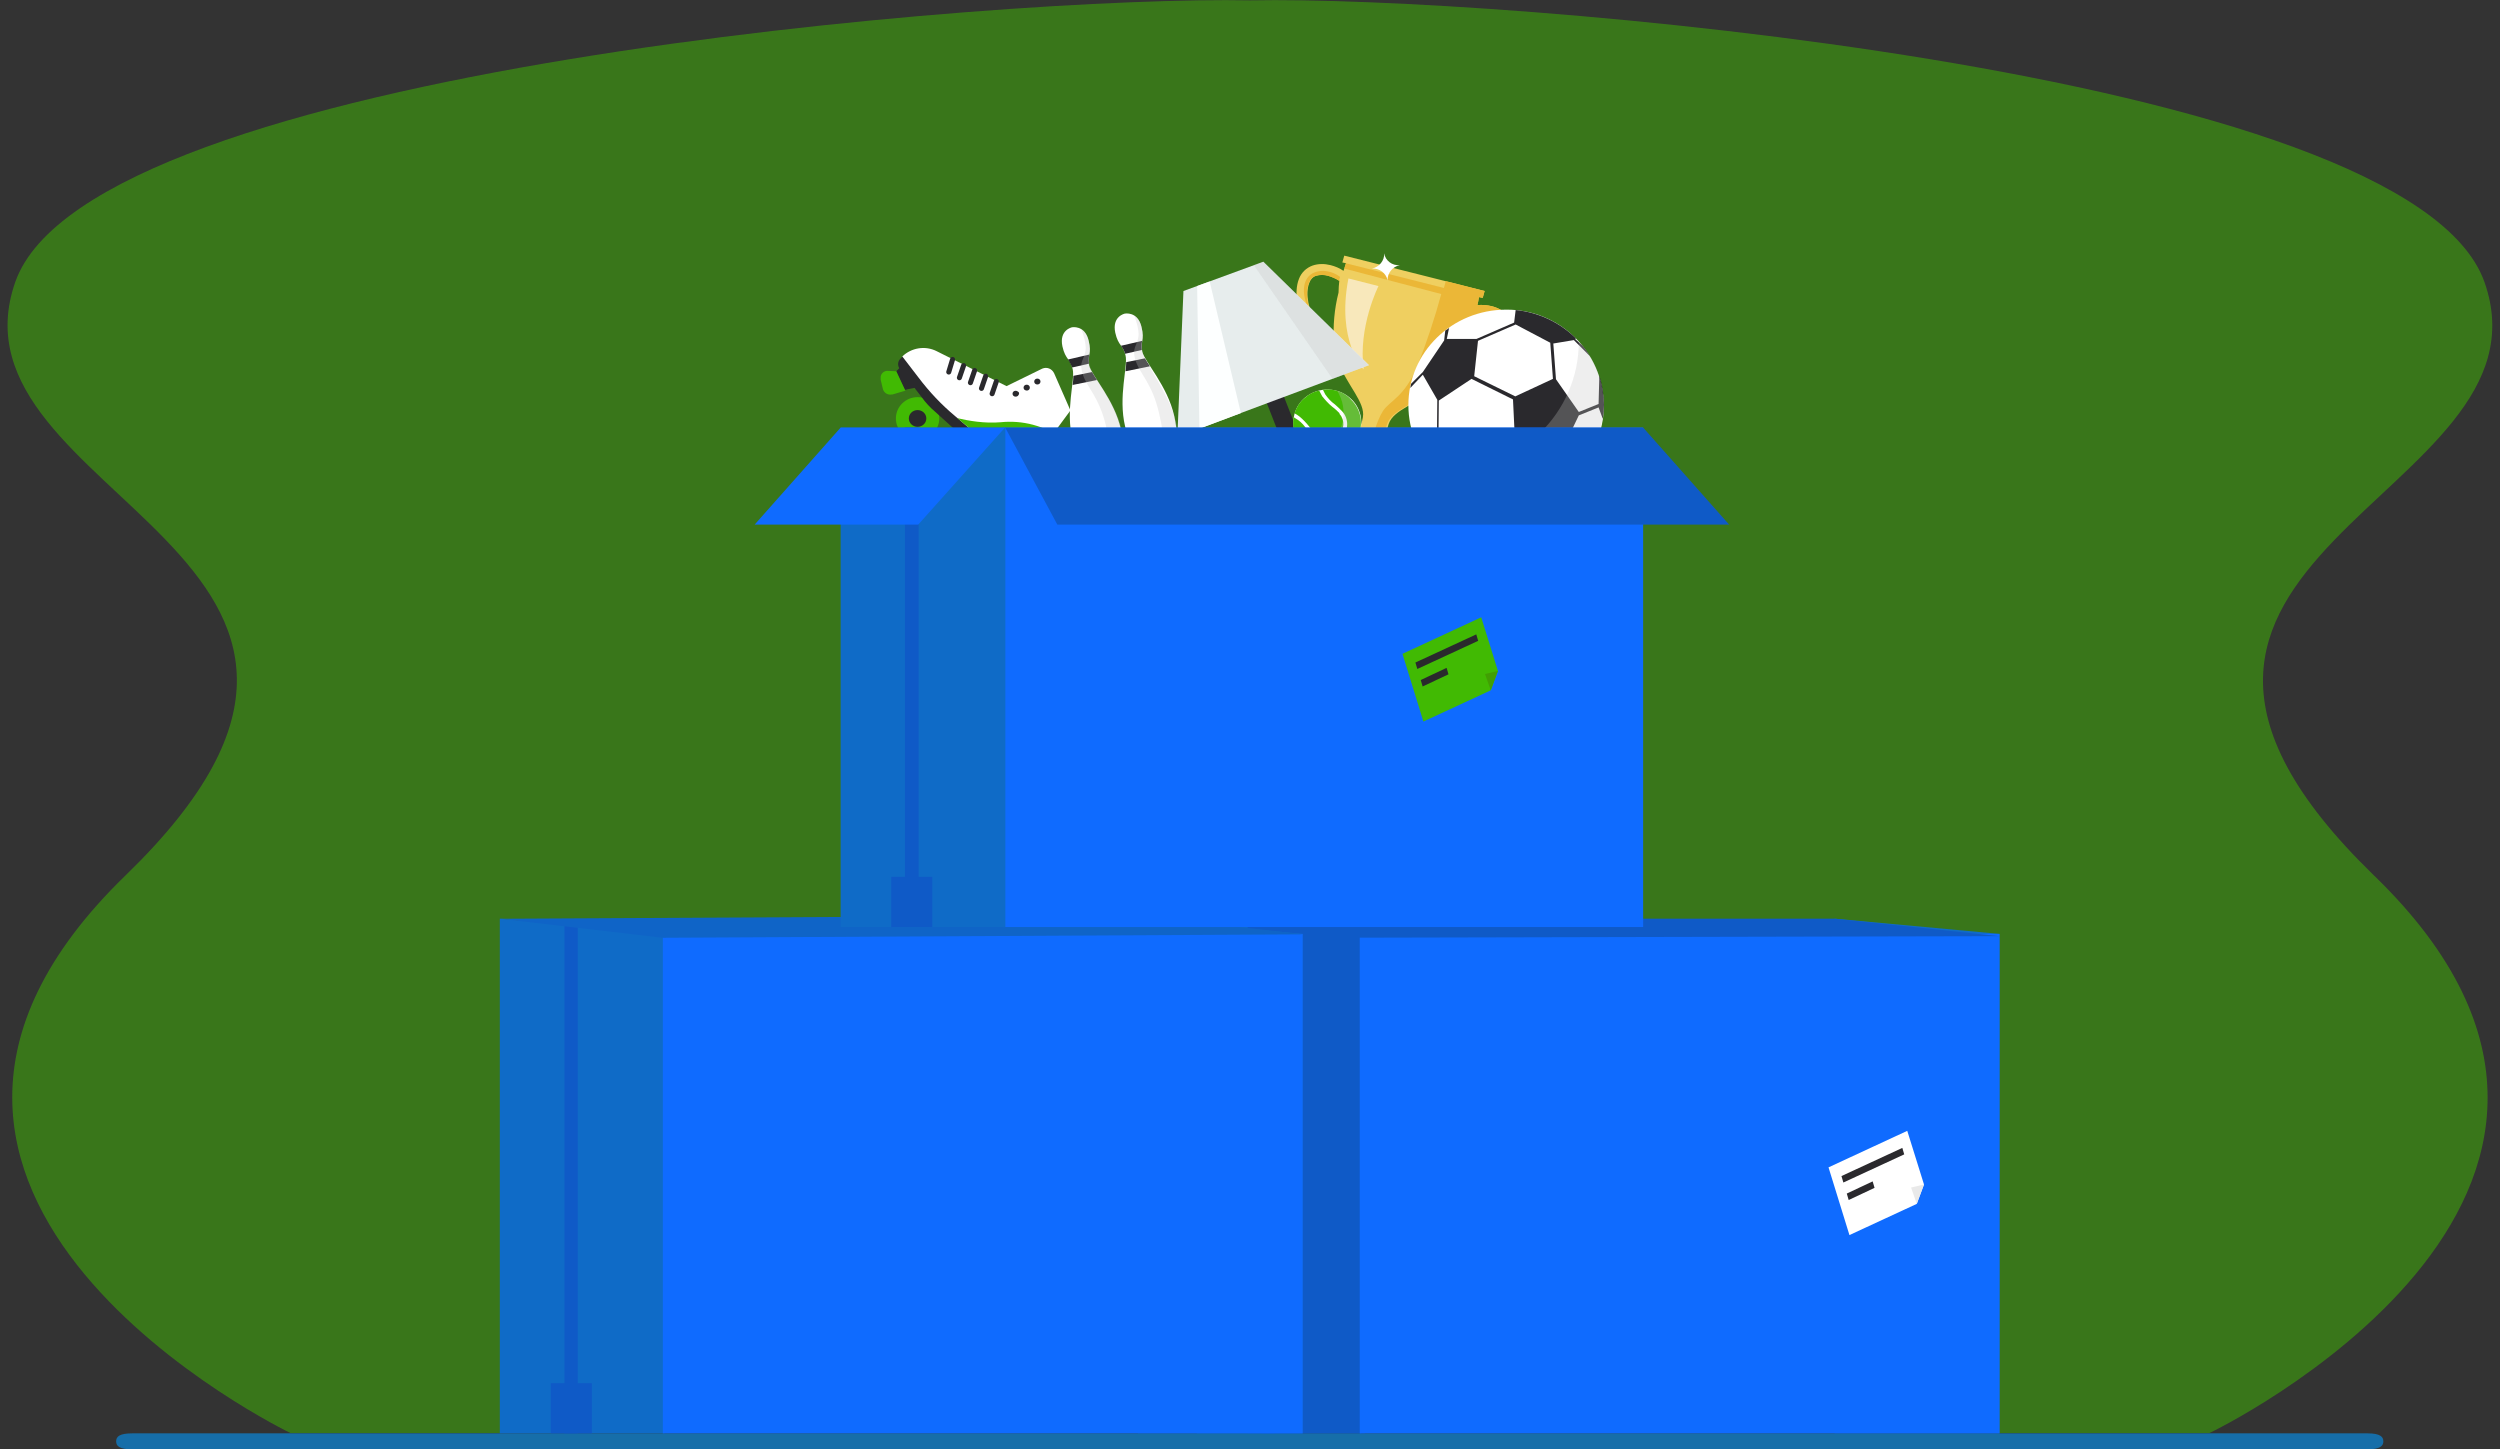<svg xmlns="http://www.w3.org/2000/svg" xmlns:xlink="http://www.w3.org/1999/xlink" xml:space="preserve" id="Layer_1" x="0" y="0" style="enable-background:new 0 0 657.2 381" version="1.1" viewBox="0 0 657.2 381"><rect x="0" y="0" width="657.2" height="381" fill="#333333" stroke="none"/><style type="text/css">.st0,.st1{opacity:.5;fill:#41ba03;enable-background:new}.st1{opacity:.8;fill:#0f7dc7}.st2{fill:#0f6bc7}.st3{fill:#0f5ac7}.st4{fill:#0f6bff}.st5{fill:#fff}.st6{fill:#2a292d}.st7{fill:#e9e9e9}.st8{fill:#0f64c7}.st9{fill:#efcf60}.st10{fill:#ebb737}.st11{fill:#f8e8bb}.st12{fill:#e7eded}.st13{fill:#fdffff}.st14{opacity:.28;fill:#c2c2c2;enable-background:new}.st15{fill:#41ba03}.st16{clip-path:url(#SVGID_2_)}.st17{fill:none;stroke:#2a292d;stroke-width:1.328;stroke-linecap:round;stroke-linejoin:round;stroke-miterlimit:10}.st18{fill:#419f03}</style><g id="service_boxes" transform="translate(-43.567 -83.686)"><g id="Group_1106" transform="translate(33.699 83.686)"><g id="Group_1105"><path d="M634 230.2c-86.7-84 49-99.2 29-156C643.2 17.9 402.1-1.2 338.5.1c-63.6-1.3-304.8 17.8-324.6 74-20 56.8 115.7 72 29 156s43.3 146.6 43.3 146.6h504.5c0 .1 130-62.5 43.3-146.5z" class="st0"/><path id="Path_2137" d="M44.6 376.8h587.6c3.4 0 4.2.9 4.2 2.1 0 1.1-.7 2.1-4.2 2.1H44.6c-3.4 0-4.2-.9-4.2-2.1 0-1.2.8-2.1 4.2-2.1z" class="st1"/><g id="Group_1104" transform="translate(141.257 66.6)"><g id="Group_1103_1_" transform="translate(183.2 174.9)"><g id="Group_1102_1_"><g id="Group_1101_1_"><path id="Rectangle_217_1_" d="m0 0 43.3 4v131.3H0V0z" class="st2"/><path id="Rectangle_217_2_" d="M167.7 0 211 4v131.3h-43.3V0z" class="st2"/><path id="Rectangle_218_1_" d="m17 1.5 3.5.4v133.4H17V1.5z" class="st3"/></g><path id="Rectangle_219_1_" d="m13.4 1.1 30.8 1v133.2H13.4V1.1z" class="st3"/></g><g id="Group_1100_1_" transform="translate(42.859 4)"><path id="Rectangle_214_1_" d="M0 0h168.2v131.3H0z" class="st4"/></g><path id="Path_2177" d="M167.7 0H0l42.8 5L211 4.6 167.7 0z" class="st3"/><g id="Group_1099" transform="translate(166.091 55.775)"><path id="Path_2171" d="m25.1 14.1-1.9 5.1-17.7 8.2L0 9.6 20.7 0l4.4 14.1z" class="st5"/><g id="Group_1098" transform="translate(3.402 4.487)"><path id="Path_2175" d="M0 7.4 16 0l.5 1.7-16 7.4L0 7.4z" class="st6"/><path id="Path_2176" d="m1.4 12 6.8-3.2.5 1.7-6.8 3.2-.5-1.7z" class="st6"/></g><path id="Path_2172" d="m25.1 14.1-3.4.8 1.5 4.3 1.9-5.1z" class="st7"/></g></g><g id="Group_1103_2_" transform="translate(0 174.025)"><g id="Group_1102_2_" transform="translate(0 .875)"><g id="Group_1101_2_"><path id="Rectangle_217_4_" d="m0 0 43.3 4v131.3H0V0z" class="st2"/><path id="Rectangle_217_3_" d="M167.7 0 211 4v131.3h-43.3V0z" class="st2"/><path id="Rectangle_218_2_" d="m17 1.5 3.5.4v133.4H17V1.5z" class="st3"/></g><path id="Rectangle_219_2_" d="M13.4 122.1h10.8v13.2H13.4z" class="st3"/></g><g id="Group_1100_2_" transform="translate(42.859 4.875)"><path id="Rectangle_214_2_" d="M0 0h168.2v131.3H0z" class="st4"/></g><path id="Path_2178" d="M167.8 0 0 .9l42.8 5L211.1 5l-43.3-5z" class="st8"/></g><g id="Group_1097" transform="translate(100.118)"><g id="Group_1075" transform="translate(109.269)"><path id="Path_2138" d="M55.5 16.2c-1.1-1.1-2.5-1.9-4.1-2.3-1.2-.3-2.5-.4-3.8-.3.2-.7.3-1.4.4-2.1l1 .2.5-1.8L12.6.6l-.5 1.8 1 .2c-.1.3-.3 1-.7 2-1-.7-2.2-1.2-3.4-1.5-1.6-.4-3.2-.4-4.7.1-1.7.6-3 1.9-3.6 3.5-1.4 3.5-.5 9 2.3 13.5 2.2 3.2 4.9 6 8 8.3 2.4 6.3 7.2 10.7 6.5 14.6-.9 4.9-3.5 6.4-2.8 7.3s-.8 3-.8 3c-.4 1.3-1.2 2.4-2.3 3.2-1.7 1-1.6 1.9-1.3 3 .2.9-.8 1.8-1.3 2.2l13.5 3.4c-.2-.6-.6-1.9 0-2.6.8-.9 1.3-1.6.3-3.3-.6-1.2-.7-2.5-.4-3.8 0 0-.2-2.6.8-3 1.1-.5-.5-3 1.1-7.7 1.3-3.8 7.7-5.3 12.9-9.7 3.9-.6 7.6-1.8 11.1-3.5 4.6-2.6 8.2-6.9 8.7-10.7.2-1.7-.4-3.4-1.5-4.7zm-50 2.7c-2.3-3.8-3.2-8.3-2.1-11.1.3-.9.9-1.6 1.8-1.9 1-.3 2.2-.3 3.2 0s2 .7 2.9 1.3c-.1 1-.2 2.1-.2 3.1-1.1 4.3-1.5 8.8-1.2 13.2v.5c-1.7-1.5-3.2-3.2-4.4-5.1zm41.3 10.4c-2 1-4.1 1.8-6.3 2.4.1-.1.2-.3.3-.4 2.4-3.8 4.3-7.9 5.5-12.2.5-.9 1-1.8 1.4-2.8 1.1-.1 2.1 0 3.2.2 1 .2 2 .8 2.7 1.5.6.7.8 1.6.6 2.5-.5 3.1-3.5 6.7-7.4 8.8z" class="st9"/><path id="Path_2139" d="M55.5 16.2c-1.1-1.1-2.5-1.9-4.1-2.3-1.2-.3-2.5-.4-3.8-.3.2-.7.3-1.4.4-2.1l1 .2.5-1.8-10.2-2.6-.5 1.8L13 2.6 12.6 4l25.5 6.7c-1.7 6.3-3.8 12.6-6.2 18.7-3.4 8.4-7.3 9.3-9.1 12-1.8 2.8-2.9 7.6-3.1 8.4-.1.8-.2 1.6-.1 2.4 0 .6-.6 1.7-.8 2.7-.2 1-.2 2.5-.4 3.1s-1.5.9-1.7 1.9c-.2 1 .5 1.7.3 2.7-.2.4-.5.8-.8 1.1l5.9 1.5c-.2-.6-.6-1.9 0-2.6.8-.9 1.3-1.6.3-3.3-.6-1.2-.7-2.5-.4-3.8 0 0-.2-2.6.8-3 1.1-.5-.5-3 1.1-7.7 1.3-3.8 7.7-5.3 12.9-9.7 3.9-.6 7.6-1.8 11.1-3.5 4.6-2.6 8.2-6.9 8.7-10.7.6-1.6.2-3.5-1.1-4.7zm-8.7 13.1c-2 1-4.1 1.8-6.3 2.4.1-.1.2-.3.3-.4 2.4-3.8 4.3-7.9 5.5-12.2.5-.9 1-1.8 1.4-2.8 1.1-.1 2.1 0 3.2.2 1 .2 2 .8 2.7 1.5.6.7.8 1.6.6 2.5-.5 3.1-3.5 6.7-7.4 8.8z" class="st10"/><path id="Path_2140" d="M7.1 4.6c-2.3 0-4.8 1-5.1 4.6-.2 2.2.9 5.3 2.4 7.9-1.6-3.4-2.1-6.9-1.1-9.3.3-.9.9-1.6 1.8-1.9 1-.3 2.2-.3 3.2 0s2 .7 2.9 1.3l.3-1c-1.3-1-2.8-1.5-4.4-1.6z" class="st10"/><path id="Path_2141" d="m13.7 6.6 7.9 2s-5.4 10.7-3.9 21.9c-.1 0-7.2-7.5-4-23.9z" class="st11"/><path id="Path_2142" d="M23.1 0c.1 1.9-1.3 3.6-3.2 4 2-.1 3.7 1.2 4.1 3.1-.1-1.9 1.3-3.6 3.2-4-2 .2-3.8-1.2-4.1-3.1z" class="st5"/></g><g id="Group_1077" transform="translate(77.997 2.2)"><path id="Path_2174" d="m17.1 20.8 4.5-1.7L34.1 51l-4.5 1.7-12.5-31.9z" class="st6"/><g id="Group_1076"><path id="Path_2143" d="M1.6 7.7 0 46l50.4-18.8L22.6 0l-21 7.7z" class="st12"/><path id="Path_2144" d="m5.2 6.4.6 37.5 10.9-4.1L8.5 5.2 5.2 6.4z" class="st13"/><path id="Path_2145" d="m20.1.9 20.7 29.9 9.5-3.6L22.6 0l-2.5.9z" class="st14"/></g></g><g id="Group_1079" transform="translate(108.473 35.764)"><path id="Path_2146" d="M2.9 2.3C-.6 5.4-1 10.8 2.2 14.4l.2.2c3.4 3.5 9 3.8 12.6.5 3.5-3.1 3.9-8.5.7-12.1l-.2-.2C12.1-.7 6.6-.9 2.9 2.3z" class="st5"/><g id="Group_1078" transform="translate(0 .013)"><path id="Path_2147" d="M12.2 6.3c-.6-.6-1.2-1.2-1.9-1.7-1-.8-1.9-1.8-2.7-2.8-.3-.5-.5-1-.8-1.5-1.5.3-2.8 1-4 2.1-1.2 1-2 2.4-2.5 3.9.5.2.9.5 1.3.8 1 .8 1.9 1.8 2.7 2.8.5.7 1 1.4 1.6 2l.1.1c1.6 1.6 4.2 1.6 5.8.1 1.7-1.5 1.8-4 .4-5.6l-.1-.1.1-.1z" class="st15"/><path id="Path_2148" d="m7.8.1.6 1.2c.7 1 1.5 1.9 2.5 2.6.6.5 1.2 1.1 1.8 1.7l.1.1c1.9 2 1.8 5.2-.2 7.1l-.1.1c-2.1 1.9-5.3 1.7-7.3-.3l-.1-.1c-.5-.6-1-1.2-1.5-1.9C3 9.6 2.2 8.7 1.2 8 .8 7.8.5 7.5.1 7.3c-.5 2.7.3 5.4 2.2 7.4 3.4 3.5 9 3.8 12.6.5 3.5-3.1 3.9-8.5.7-12.1l-.2-.2C13.6.7 10.7-.3 7.8.1z" class="st15"/></g><path id="Path_2149" d="M12 1.2c2.8 5.4.6 12-4.7 14.8h-.1c-.1 0-.2.1-.3.1-.5.2-1 .4-1.4.6 2.4 1 5.1.9 7.4-.3 4.3-2 6.1-7.2 4-11.4v-.1c-1.1-2.2-3-3.9-5.4-4.6.2.3.3.6.5.9z" class="st14"/></g><g id="Group_1080" transform="translate(138.728 14.8)"><path id="Path_2150" d="M25.7 0C11.5 0 0 11.2 0 25.1s11.5 25.1 25.7 25.1S51.4 39 51.4 25.1C51.2 11.1 39.7-.1 25.7 0z" class="st5"/><path id="Path_2151" d="m50 24.8-5.2 2.1-6-8.6-.7-9.4 5.4-.9 4.3 4.3c-.6-1-1.3-2-2.1-2.9l-1.8-1.6.1-.3C39.7 3.3 34.2.7 28.2.1l-.4 3.3-9.9 4.3h-7.8l.6-2.9c-.3.3-.7.5-1 .7l-.3 2.6-5.6 8.3-3.1 3.1c-.1.4-.1.7-.2 1.1l3.3-3.5 3.8 6.6-.1 10.8L5 37.4l-2.3-1.8.9 1.7.8.5-.2.5c.1.3.3.5.5.8v-.6l6.4 7c1.7 1.2 3.6 2.2 5.6 2.9l3.7.6 6.3 1c1 0 1.9-.1 2.9-.2l-9-1.6-1.3-6.4 9.7-5.1 10.2 1.7v6.9l-6.7 3.9c3.6-.9 6.9-2.6 9.7-5l-2.3.7V38l4.9-10.2 5.2-2.1 1.1 3c.2-1.2.3-2.5.3-3.7 0-2.6-.4-5.2-1.2-7.7l-.2 7.5zM18.5 41.2 7.9 34.7 8 23.9l8.6-5.7 10.9 5.4.6 12.5-9.6 5.1zm9.6-18.4-10.8-5.3 1-9.3 9.9-4.3 9.1 4.8.7 9.5-9.9 4.6z" class="st6"/><path id="Path_2152" d="M44.8 8.4c0 18.8-15.6 34-34.9 34-1 0-1.9 0-2.9-.1 4.9 5 11.6 7.8 18.6 7.8 14.2 0 25.7-11.2 25.7-25.1 0-6.2-2.3-12.2-6.5-16.6z" class="st14"/></g><g id="Group_1087" transform="translate(47.579 15.846)"><g id="Group_1083" transform="translate(13.893)"><g id="Group_1082"><path id="Path_2153" d="M7.1 3.5C6.1-.7 2.7 0 2.7 0S-.7.7.2 5c.8 3.6 2.1 3.2 2.7 6 .7 2.8-2 10.8-.1 18.7s4.7 10.2 4.7 10.2l.2.8 4.2-.9 4.2-.9-.2-.8s1.5-3.1-.2-11.2C13.9 18.9 8 12.8 7.3 10c-.6-2.7.7-2.9-.2-6.5z" class="st5"/><g id="Group_1081" transform="translate(1.685 7.154)"><path id="Path_2154" d="M1.4 5.6c0 .8-.1 1.6-.2 2.4l6.4-1.3c-.5-.8-1-1.5-1.3-2.1l-4.9 1z" class="st6"/><path id="Path_2155" d="m1.1 3.4 4.4-1c-.1-.8-.1-1.6.1-2.4L0 1.3c.5.6.9 1.3 1.1 2.1z" class="st6"/></g><path id="Path_2156" d="M7.1 3.5c-.2-1.2-.9-2.3-1.9-3C5.7 1.9 6.5 4.3 6.3 6c-.3 2.5-1.9 2.9-.7 6.5 1.2 3.5 4.2 5.8 6 13.2s1.7 11.6 1.3 12.4c-.3.7-3.6 1.4-5.4 1.9l.1.1.2.8L12 40l4.2-.9-.2-.8c.9-3.7.9-7.5-.2-11.1-2-6.9-7.7-14.1-8.4-16.9-.7-3 .6-3.2-.3-6.8z" class="st14"/></g></g><g id="Group_1086" transform="translate(0 3.6)"><g id="Group_1085"><path id="Path_2157" d="M7.1 3.5C6.1-.7 2.7 0 2.7 0S-.7.7.2 5c.8 3.6 2.1 3.2 2.7 6 .7 2.8-2 10.8 0 18.8C4.8 37.8 7.6 40 7.6 40l.2.8 4.2-.9 4.2-.9-.4-.9s1.5-3.1-.2-11.2c-1.8-8-7.7-14.1-8.4-16.9-.5-2.7.8-2.9-.1-6.5z" class="st5"/><g id="Group_1084" transform="translate(1.685 7.154)"><path id="Path_2158" d="M1.4 5.6c0 .8-.1 1.6-.2 2.4l6.4-1.3c-.5-.8-1-1.5-1.3-2.1l-4.9 1z" class="st6"/><path id="Path_2159" d="m1.1 3.4 4.4-1c-.1-.8-.1-1.6.1-2.4L0 1.3c.4.7.8 1.4 1.1 2.1z" class="st6"/></g><path id="Path_2160" d="M7.1 3.5c-.2-1.2-.9-2.3-1.9-3C5.7 1.9 6.5 4.3 6.3 6c-.3 2.5-1.9 2.9-.7 6.5 1.2 3.5 4.2 5.8 6 13.2s1.7 11.6 1.3 12.4c-.3.7-3.6 1.4-5.4 1.9l.1.1.2.8L12 40l4.2-.9-.2-.8s1.5-3.1-.2-11.2C14 19.1 8.1 13 7.4 10.2c-.7-2.9.6-3.1-.3-6.7z" class="st14"/></g></g></g><g id="Group_1096" transform="translate(0 24.902)"><g id="Group_1088" transform="translate(4.005 12.898)"><ellipse id="Ellipse_29" cx="5.7" cy="5.6" class="st15" rx="5.7" ry="5.6"/><ellipse id="Ellipse_30" cx="5.7" cy="5.6" class="st6" rx="2.3" ry="2.2"/></g><g id="Group_1089" transform="translate(19.374 27.898)"><ellipse id="Ellipse_31" cx="5.7" cy="5.6" class="st15" rx="5.7" ry="5.6"/><ellipse id="Ellipse_32" cx="5.7" cy="5.6" class="st6" rx="2.3" ry="2.2"/></g><g id="Group_1092" transform="translate(4.579)"><path id="Path_2161" d="m31.2 31.7-.8 1.9c-.2.5-.8.8-1.3.5H29c-.1 0-.2-.1-.3-.2l-19-17.2c-1.3-1.1-2.5-2.4-3.5-3.8L.4 5.4c-.6-.8-.5-1.9.2-2.6l.6-.6 30 29.5z" class="st6"/><g id="Group_1091" transform="translate(1.112)"><path id="Path_2162" d="m39.9 6.6 4.3 9.8-8.5 11.5s-2.4 3.4-5.6 3.8L13.9 17.9c-3.6-3-6.8-6.4-9.6-10.1L0 2.2C2.4-.1 6-.7 9 .8L27.4 10l9.4-4.6c1.2-.5 2.5 0 3.1 1.2z" class="st5"/><g id="Group_1107"><g><defs><path id="SVGID_1_" d="m39.9 6.6 4.3 9.8-8.5 11.5s-2.4 3.4-5.6 3.8L13.9 17.9c-3.6-3-6.8-6.4-9.6-10.1L0 2.2C2.4-.1 6-.7 9 .8L27.4 10l9.4-4.6c1.2-.5 2.5 0 3.1 1.2z"/></defs><clipPath id="SVGID_2_"><use xlink:href="#SVGID_1_" style="overflow:visible"/></clipPath><g id="Group_1090" class="st16"><path id="Path_2163" d="M42.1 23.9c-4.7-3.5-10.5-5-16.3-4.4-8.2.7-17-2.8-17-2.8l13.9 10.6S34 20.7 41 27.2l1.1-3.3z" class="st15"/></g></g></g></g></g><g id="Group_1093" transform="translate(0 4.698)"><path id="Path_2165" d="M5.5 0 4.1 1.4s2.2 5 2.3 4.9 3.5-.7 3.5-.7L5.5 0z" class="st6"/><path id="Path_2166" d="M4.1 1.4 2 1.3c-1-.1-1.9.6-2 1.6v.7l.6 2.5a2 2 0 0 0 2.3 1.4h.2l3.4-1-2.4-5.1z" class="st15"/></g><g id="Group_1095" transform="translate(17.901 2.998)"><path id="Line_24" d="M1 0 0 3.3" class="st17"/><path id="Line_25" d="M3.9 1.6 2.8 4.8" class="st17"/><path id="Line_26" d="M6.8 2.9 5.7 6.1" class="st17"/><path id="Line_27" d="M9.7 4.4 8.6 7.6" class="st17"/><path id="Line_28" d="M12.5 5.8 11.4 9" class="st17"/><g id="Group_1094" transform="translate(16.79 5.05)"><path id="Path_2167" d="M1.4 4.5c-.3.3-.9.3-1.2 0-.3-.3-.3-.8 0-1.1.3-.3.9-.3 1.2 0 .4.2.4.7 0 1.1z" class="st6"/><path id="Path_2168" d="M4.3 2.9c-.3.3-.8.3-1.2 0-.3-.3-.3-.8 0-1.1.3-.3.9-.3 1.2 0 .3.3.3.8 0 1.1z" class="st6"/><path id="Path_2169" d="M7.1 1.3c-.3.3-.9.3-1.2 0-.3-.3-.3-.8 0-1.1.3-.3.9-.3 1.2 0 .3.3.3.8 0 1.1z" class="st6"/></g></g></g></g><g id="Group_1103" transform="translate(67 45.8)"><g id="Group_1100" transform="translate(65.359)"><path id="Rectangle_214" d="M0 0h168.2v131.3H0z" class="st4"/><path id="Path_2170" d="m.5 0 13.7 25.5h176.6L168.2 0H.5z" class="st3"/><g id="Group_1099-2" transform="translate(104.932 49.875)"><path id="Path_2171-2" d="m25.1 14.1-1.9 5.1-17.7 8.2L0 9.6 20.7 0l4.4 14.1z" class="st15"/><g id="Group_1098-2" transform="translate(3.402 4.487)"><path id="Path_2175-2" d="M0 7.4 16 0l.5 1.7-16 7.4L0 7.4z" class="st6"/><path id="Path_2176-2" d="m1.4 12 6.8-3.2.5 1.7-6.8 3.2-.5-1.7z" class="st6"/></g><path id="Path_2172-2" d="m25.1 14.1-3.4.8 1.5 4.3 1.9-5.1z" class="st18"/></g></g><g id="Group_1102"><g id="Group_1101"><path id="Rectangle_217" d="M22.6 0h43.3v131.3H22.6z" class="st2"/><path id="Rectangle_218" d="M39.5 0h3.6v131.3h-3.6z" class="st3"/><path id="Path_2173" d="M22.6 0 0 25.5h43L65.8 0H22.6z" class="st4"/></g><path id="Rectangle_219" d="M35.9 118.1h10.8v13.2H35.9z" class="st3"/></g></g></g></g></g></g></svg>